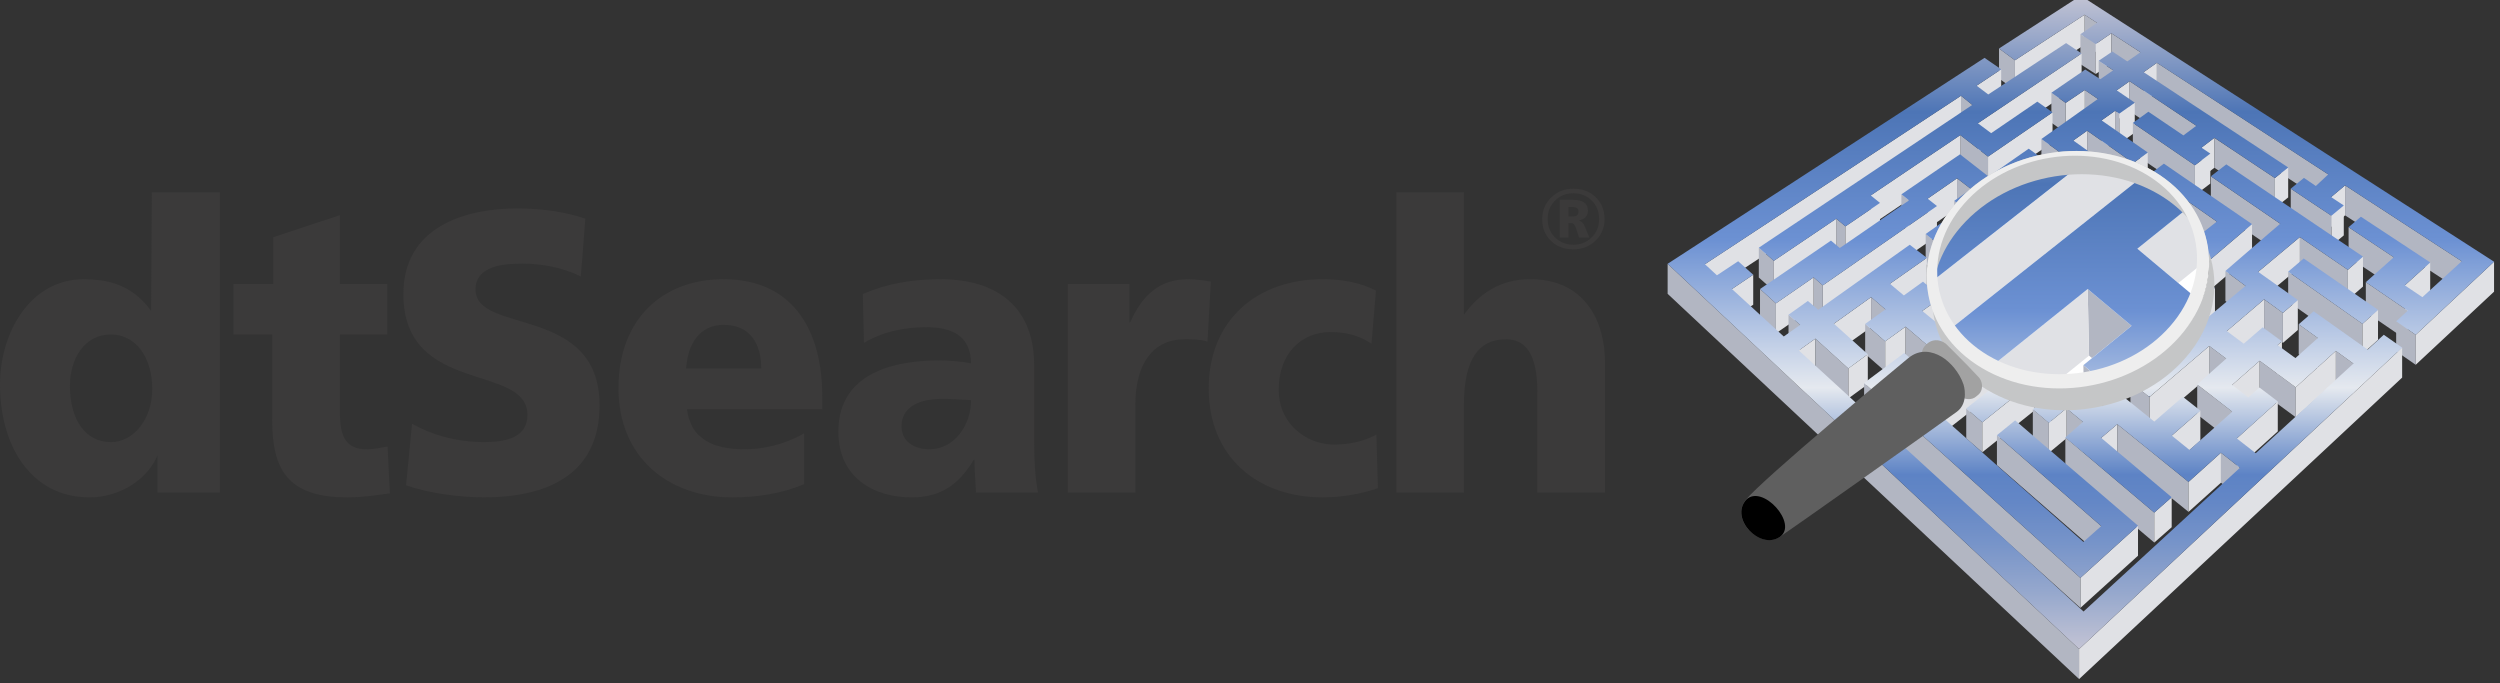 <?xml version="1.0" encoding="utf-8"?>
<!-- Generator: Adobe Illustrator 15.1.0, SVG Export Plug-In . SVG Version: 6.00 Build 0)  -->
<!DOCTYPE svg PUBLIC "-//W3C//DTD SVG 1.1//EN" "http://www.w3.org/Graphics/SVG/1.1/DTD/svg11.dtd">
<svg version="1.1" id="Layer_1" xmlns="http://www.w3.org/2000/svg" xmlns:xlink="http://www.w3.org/1999/xlink" x="0px" y="0px"
	 width="289px" height="79px" viewBox="0 0 289 79" enable-background="new 0 0 289 79" xml:space="preserve">
<rect x="0" y="0" width="289" height="79" fill="#333333" stroke="none"/>
<g>
	<g>
		<g>
			<g>
				<path fill="#3B3A3A" d="M181.867,28.824c-1.043,0-1.906-0.325-2.576-0.978c-0.674-0.652-1.012-1.489-1.012-2.509
					c0-0.999,0.35-1.839,1.039-2.511c0.693-0.676,1.555-1.013,2.588-1.013c1.031,0,1.881,0.328,2.561,0.986
					c0.678,0.657,1.02,1.493,1.02,2.517c0,0.999-0.35,1.835-1.043,2.502C183.746,28.49,182.887,28.824,181.867,28.824z
					 M181.887,22.343c-0.865,0-1.574,0.283-2.133,0.852c-0.564,0.566-0.846,1.275-0.846,2.123c0,0.856,0.285,1.566,0.857,2.132
					c0.568,0.562,1.275,0.842,2.123,0.842c0.83,0,1.533-0.282,2.109-0.848c0.572-0.563,0.863-1.271,0.863-2.116
					c0-0.856-0.283-1.569-0.85-2.134C183.447,22.628,182.734,22.343,181.887,22.343z M183.729,27.459h-1.195l-0.355-1.098
					c-0.125-0.384-0.299-0.577-0.52-0.577h-0.35v1.675h-0.992V23.1h1.506c1.162,0,1.742,0.411,1.742,1.237
					c0,0.598-0.338,0.98-1.02,1.153v0.021c0.279,0.063,0.504,0.292,0.664,0.689L183.729,27.459z M181.309,23.932v1.088h0.521
					c0.434,0,0.652-0.187,0.652-0.562c0-0.349-0.246-0.525-0.752-0.525H181.309z"/>
			</g>
		</g>
	</g>
	<g>
		<path fill="#3B3A3A" d="M17.469,35.937c-1.176-1.639-2.574-2.613-4.168-3.147c-1.117-0.364-2.32-0.512-3.608-0.512
			C3.438,32.277,0,38.527,0,44.447c0,7.126,3.606,13.05,10.346,13.05c3.605,0,6.775-2.175,7.859-4.862v4.305h7.217V22.23h-7.869
			L17.469,35.937z M12.82,51.111c-2.963,0-4.738-2.641-4.738-6.48c0-3.196,1.695-5.966,4.738-5.966c2.867,0,4.783,2.636,4.783,6.295
			C17.604,48.47,15.426,51.111,12.82,51.111z"/>
		<path fill="#3B3A3A" d="M42.414,51.938c-2.471,0-3.125-1.477-3.125-4.394v-8.881h5.477v-5.829h-5.477v-7.962l-7.695,2.546v5.416
			h-4.607v5.829h4.475v9.807c0,5.739,1.703,9.026,8.693,9.026c1.959,0,3.434-0.281,4.912-0.463l-0.264-5.414
			C44.018,51.756,43.199,51.938,42.414,51.938z"/>
		<path fill="#3B3A3A" d="M54.971,33.476c0-2.818,3.395-3,5.434-3c2.305,0,4.66,0.463,6.738,1.479l0.521-6.669
			c-2.033-0.728-4.881-1.19-7.82-1.194V24.09c-0.012,0-0.021,0-0.033,0c-0.004,0-0.008,0-0.016,0v0.002
			c-6.07,0.012-13.164,2.14-13.164,9.897c0,11.752,14.338,7.956,14.338,13.976c0,2.589-2.42,3.142-4.998,3.142
			c-3.344,0-6.256-0.924-8.34-2.124l-0.689,7.122c2.686,0.929,6.207,1.388,9.029,1.388c6.738,0,13.338-2.27,13.338-10.637
			C69.311,35.188,54.971,38.706,54.971,33.476z"/>
		<path fill="#3B3A3A" d="M88.973,33.399c-1.471-0.72-3.24-1.122-5.365-1.122c-7.039,0-12.113,4.636-12.113,12.588
			c0,7.955,5.691,12.632,13.166,12.632c2.908,0,5.777-0.462,8.291-1.527v-5.878c-2.342,1.341-4.775,1.846-6.906,1.846
			c-0.457,0-0.893-0.022-1.312-0.058c-0.115-0.011-0.219-0.034-0.332-0.049c-0.293-0.034-0.586-0.074-0.855-0.131
			c-0.119-0.028-0.23-0.064-0.348-0.095c-0.244-0.065-0.482-0.133-0.703-0.216c-0.113-0.041-0.219-0.096-0.328-0.146
			c-0.188-0.087-0.371-0.178-0.539-0.279c-0.227-0.137-0.432-0.294-0.623-0.462c-0.086-0.076-0.18-0.138-0.262-0.217
			c-0.256-0.256-0.477-0.543-0.664-0.868c-0.143-0.248-0.254-0.521-0.355-0.806c-0.021-0.055-0.051-0.099-0.07-0.156
			c-0.111-0.35-0.191-0.731-0.248-1.142h15.643v-1.526c0-1.811-0.197-3.576-0.621-5.19C93.598,37.432,91.869,34.808,88.973,33.399z
			 M79.316,42.596c0.17-2.769,1.523-5.045,4.342-5.045c3.125,0,4.344,2.276,4.344,5.045H79.316z"/>
		<path fill="#3B3A3A" d="M119.551,42.269c0-1.198-0.131-2.283-0.379-3.24c-0.699-2.701-2.316-4.472-4.434-5.527
			c-1.729-0.854-3.791-1.227-5.957-1.227c-3.352,0-6.252,0.512-9.041,1.714l0.135,5.646c2.172-1.299,4.686-1.81,7.203-1.81
			c2.83,0,5.131,0.881,5.176,4.172c-1.002-0.19-2.396-0.332-3.656-0.332c-4.16,0-11.684,0.885-11.684,8.238
			c0,5.234,4.006,7.593,8.469,7.593c3.215,0,5.391-1.341,7.178-4.347h0.084c0,1.243,0.135,2.493,0.176,3.79h7.168
			c-0.352-1.897-0.436-3.79-0.436-5.689v-8.981H119.551z M107.432,51.938c-0.668,0-1.273-0.131-1.781-0.374
			c-0.674-0.326-1.156-0.862-1.348-1.57c-0.055-0.212-0.09-0.443-0.09-0.69c0-2.309,2.086-3.194,4.74-3.194
			c1.174,0,2.301,0.103,3.303,0.145C112.256,49.073,110.389,51.938,107.432,51.938z"/>
		<path fill="#3B3A3A" d="M159.061,33.592c-1.77-0.906-3.842-1.317-6.162-1.317c-7.477,0-13.172,4.637-13.172,12.634
			c0,7.963,5.693,12.588,13.172,12.588c2.08,0,4.43-0.375,6.387-1.066l-0.178-6.196c-1.299,0.74-3.078,1.158-4.863,1.158
			c-1.076,0-2.104-0.258-3.023-0.719c-1.514-0.77-2.709-2.118-3.189-3.889c-0.133-0.539-0.217-1.124-0.217-1.735
			c0-4.165,2.604-6.665,5.992-6.665c1.871,0,3.305,0.416,4.736,1.336L159.061,33.592"/>
		<path fill="#3B3A3A" d="M130.645,37.271h-0.09v-4.438h-7.121v24.104h7.816V46.762c0-4.724,2.043-7.542,5.691-7.542
			c0.908,0,1.779,0,2.645,0.27l0.389-6.927l0.012-0.011c-0.002,0-0.006,0-0.012,0V32.55v0.002c-0.775-0.136-1.729-0.273-2.639-0.273
			c-3.385,0-5.342,1.942-6.688,4.993"/>
		<path fill="#3B3A3A" d="M185.113,38.527c-0.611-2.324-1.936-4.294-4.117-5.38c-1.131-0.557-2.492-0.873-4.111-0.873
			c-3.383,0-5.863,1.617-7.652,4.115V22.23h-7.816v34.707h7.816V46.762c0-5.183,1.658-7.542,4.869-7.542
			c2.133,0,3.613,1.525,3.613,6.061v11.659h7.822V41.902C185.537,40.742,185.398,39.597,185.113,38.527z"/>
	</g>
	<g>
		<g>
			<g>
				<g>
					<g>
						<polygon fill="#B2B6C2" points="242.412,2.642 242.412,6.102 240.973,5.171 240.973,1.705 						"/>
					</g>
					<g>
						<polygon fill="#E0E1E5" points="240.973,1.705 240.973,5.171 232.928,10.432 232.928,6.971 						"/>
					</g>
					<g>
						<polygon fill="#B2B6C2" points="242.264,5.091 242.264,8.554 240.494,7.416 240.494,3.955 						"/>
					</g>
					<g>
						<polygon fill="#E0E1E5" points="244.074,3.849 244.074,7.315 242.264,8.554 242.264,5.091 						"/>
					</g>
					<g>
						<polygon fill="#B2B6C2" points="247.432,6.04 247.432,9.502 244.074,7.315 244.074,3.849 						"/>
					</g>
					<g>
						<polygon fill="#B2B6C2" points="232.928,6.971 232.928,10.432 231.087,9.066 231.087,5.604 						"/>
					</g>
					<g>
						<polygon fill="#B2B6C2" points="244.285,8.126 244.285,11.585 242.609,10.488 242.609,7.023 						"/>
					</g>
					<g>
						<polygon fill="#E0E1E5" points="249.338,7.259 249.338,10.724 247.804,11.803 247.804,8.34 						"/>
					</g>
					<g>
						<polygon fill="#E0E1E5" points="231.338,8.016 231.338,11.477 228.495,13.365 228.495,9.904 						"/>
					</g>
					<g>
						<polygon fill="#E0E1E5" points="246.184,9.392 246.184,12.86 244.688,13.903 244.688,10.439 						"/>
					</g>
					<g>
						<polygon fill="#B2B6C2" points="242.516,11.441 242.516,14.909 241.004,13.872 241.004,10.406 						"/>
					</g>
					<g>
						<polygon fill="#E0E1E5" points="241.004,10.406 241.004,13.872 238.794,15.356 238.794,11.894 						"/>
					</g>
					<g>
						<polygon fill="#E0E1E5" points="240.635,6.177 240.635,9.64 228.645,17.708 228.645,14.249 						"/>
					</g>
					<g>
						<polygon fill="#B2B6C2" points="238.794,11.894 238.794,15.356 237.139,14.184 237.139,10.72 						"/>
					</g>
					<g>
						<polygon fill="#B2B6C2" points="227.994,12.124 227.994,15.589 226.693,14.532 226.693,11.067 						"/>
					</g>
					<g>
						<polygon fill="#B2B6C2" points="253.895,14.54 253.895,18.004 246.184,12.86 246.184,9.392 						"/>
					</g>
					<g>
						<polygon fill="#E0E1E5" points="246.779,11.863 246.779,15.328 244.989,16.604 244.989,13.14 						"/>
					</g>
					<g>
						<polygon fill="#B2B6C2" points="244.989,13.14 244.989,16.604 244.51,16.272 244.51,12.806 						"/>
					</g>
					<g>
						<polygon fill="#E0E1E5" points="244.51,12.806 244.51,16.272 242.942,17.381 242.942,13.914 						"/>
					</g>
					<g>
						<polygon fill="#E0E1E5" points="241.275,15.109 241.275,18.578 239.675,19.704 239.675,16.241 						"/>
					</g>
					<g>
						<polygon fill="#E0E1E5" points="255.985,15.932 255.985,19.393 254.489,20.527 254.489,17.067 						"/>
					</g>
					<g>
						<polygon fill="#E0E1E5" points="237.274,12.987 237.274,16.449 229.816,21.564 229.816,18.1 						"/>
					</g>
					<g>
						<polygon fill="#B2B6C2" points="229.816,18.1 229.816,21.564 226.611,19.074 226.611,15.614 						"/>
					</g>
					<g>
						<polygon fill="#B2B6C2" points="239.267,18.443 239.267,21.904 235.986,19.532 235.986,16.068 						"/>
					</g>
					<g>
						<polygon fill="#B2B6C2" points="253.731,19.106 253.731,22.575 246.557,17.678 246.557,14.21 						"/>
					</g>
					<g>
						<polygon fill="#E0E1E5" points="248.281,17.627 248.281,21.093 246.613,22.312 246.613,18.852 						"/>
					</g>
					<g>
						<polygon fill="#B2B6C2" points="246.613,18.852 246.613,22.312 241.275,18.578 241.275,15.109 						"/>
					</g>
					<g>
						<polygon fill="#E0E1E5" points="255.514,17.752 255.514,21.219 253.731,22.575 253.731,19.106 						"/>
					</g>
					<g>
						<polygon fill="#B2B6C2" points="269.146,20.159 269.146,23.621 249.338,10.724 249.338,7.259 						"/>
					</g>
					<g>
						<polygon fill="#B2B6C2" points="262.973,20.584 262.973,24.046 255.985,19.393 255.985,15.932 						"/>
					</g>
					<g>
						<polygon fill="#E0E1E5" points="264.513,19.358 264.513,22.822 262.973,24.046 262.973,20.584 						"/>
					</g>
					<g>
						<polygon fill="#B2B6C2" points="227.851,21.852 227.851,25.314 226.234,24.078 226.234,20.612 						"/>
					</g>
					<g>
						<polygon fill="#E0E1E5" points="226.611,15.614 226.611,19.074 216.258,26.051 216.258,22.589 						"/>
					</g>
					<g>
						<polygon fill="#E0E1E5" points="271.092,21.43 271.092,24.897 269.477,26.245 269.477,22.781 						"/>
					</g>
					<g>
						<polygon fill="#E0E1E5" points="226.234,20.612 226.234,24.078 222.833,26.426 222.833,22.965 						"/>
					</g>
					<g>
						<polygon fill="#B2B6C2" points="220.686,23.16 220.686,26.621 219.8,25.922 219.8,22.461 						"/>
					</g>
					<g>
						<polygon fill="#B2B6C2" points="256.26,25.619 256.26,29.077 248.484,23.632 248.484,20.172 						"/>
					</g>
					<g>
						<polygon fill="#B2B6C2" points="227.527,24.485 227.527,27.947 225.908,26.678 225.908,23.217 						"/>
					</g>
					<g>
						<polygon fill="#E0E1E5" points="270.941,23.749 270.941,27.212 269.511,28.403 269.511,24.939 						"/>
					</g>
					<g>
						<polygon fill="#B2B6C2" points="269.511,24.939 269.511,28.403 264.81,25.269 264.81,21.809 						"/>
					</g>
					<g>
						<polygon fill="#B2B6C2" points="263.597,25.865 263.597,29.324 255.576,23.84 255.576,20.38 						"/>
					</g>
					<g>
						<polygon fill="#B2B6C2" points="213.337,26.167 213.337,29.627 212.275,28.742 212.275,25.279 						"/>
					</g>
					<g>
						<polygon fill="#E0E1E5" points="217.326,23.449 217.326,26.914 213.337,29.627 213.337,26.167 						"/>
					</g>
					<g>
						<polygon fill="#E0E1E5" points="225.477,27.805 225.477,31.266 224.456,32.003 224.456,28.544 						"/>
					</g>
					<g>
						<polygon fill="#E0E1E5" points="223.912,23.812 223.912,27.278 210.715,36.452 210.715,32.989 						"/>
					</g>
					<g>
						<polygon fill="#B2B6C2" points="224.456,28.544 224.456,32.003 222.607,30.513 222.607,27.048 						"/>
					</g>
					<g>
						<polygon fill="#B2B6C2" points="276.723,29.746 276.723,33.21 271.496,29.724 271.496,26.264 						"/>
					</g>
					<g>
						<polygon fill="#E0E1E5" points="260.336,25.906 260.336,29.368 255.432,33.54 255.432,30.076 						"/>
					</g>
					<g>
						<polygon fill="#E0E1E5" points="226.693,11.067 226.693,14.532 197.089,34.003 197.089,30.541 						"/>
					</g>
					<g>
						<polygon fill="#B2B6C2" points="205.051,30.152 205.051,33.618 203.318,32.084 203.318,28.627 						"/>
					</g>
					<g>
						<polygon fill="#E0E1E5" points="212.275,25.279 212.275,28.742 205.051,33.618 205.051,30.152 						"/>
					</g>
					<g>
						<polygon fill="#B2B6C2" points="284.575,30.203 284.575,33.669 271.092,24.897 271.092,21.43 						"/>
					</g>
					<g>
						<polygon fill="#B2B6C2" points="271.412,31.195 271.412,34.654 265.867,30.868 265.867,27.405 						"/>
					</g>
					<g>
						<polygon fill="#E0E1E5" points="273.161,29.668 273.161,33.127 271.412,34.654 271.412,31.195 						"/>
					</g>
					<g>
						<polygon fill="#E0E1E5" points="265.867,27.405 265.867,30.868 261.043,34.894 261.043,31.429 						"/>
					</g>
					<g>
						<polygon fill="#E0E1E5" points="222.746,29.806 222.746,33.267 218.477,36.264 218.477,32.8 						"/>
					</g>
					<g>
						<polygon fill="#B2B6C2" points="210.715,32.989 210.715,36.452 209.647,35.526 209.647,32.063 						"/>
					</g>
					<g>
						<polygon fill="#E0E1E5" points="280.931,30.334 280.931,33.802 277.996,36.452 277.996,32.989 						"/>
					</g>
					<g>
						<polygon fill="#B2B6C2" points="259.582,33.054 259.582,36.516 257.257,34.797 257.257,31.335 						"/>
					</g>
					<g>
						<polygon fill="#E0E1E5" points="202.672,31.758 202.672,35.224 200.213,36.876 200.213,33.41 						"/>
					</g>
					<g>
						<polygon fill="#B2B6C2" points="205.293,35.071 205.293,38.536 203.457,36.876 203.457,33.41 						"/>
					</g>
					<g>
						<polygon fill="#E0E1E5" points="209.647,32.063 209.647,35.526 205.293,38.536 205.293,35.071 						"/>
					</g>
					<g>
						<polygon fill="#E0E1E5" points="256.051,33.276 256.051,36.738 253.578,38.781 253.578,35.32 						"/>
					</g>
					<g>
						<polygon fill="#B2B6C2" points="217.955,35.77 217.955,39.232 216.305,37.814 216.305,34.349 						"/>
					</g>
					<g>
						<polygon fill="#B2B6C2" points="278.329,35.919 278.329,39.386 273.489,36.076 273.489,32.617 						"/>
					</g>
					<g>
						<polygon fill="#E0E1E5" points="224.408,34.391 224.408,37.854 222.22,39.408 222.22,35.947 						"/>
					</g>
					<g>
						<polygon fill="#B2B6C2" points="273.105,37.441 273.105,40.903 264.513,34.871 264.513,31.406 						"/>
					</g>
					<g>
						<polygon fill="#E0E1E5" points="265.629,34.688 265.629,38.148 263.904,39.641 263.904,36.175 						"/>
					</g>
					<g>
						<polygon fill="#B2B6C2" points="263.904,36.175 263.904,39.641 261.737,38.071 261.737,34.607 						"/>
					</g>
					<g>
						<polygon fill="#E0E1E5" points="216.305,34.349 216.305,37.814 212.004,40.884 212.004,37.421 						"/>
					</g>
					<g>
						<polygon fill="#E0E1E5" points="274.898,35.817 274.898,39.284 273.105,40.903 273.105,37.441 						"/>
					</g>
					<g>
						<polygon fill="#B2B6C2" points="208.098,37.559 208.098,41.019 206.752,39.851 206.752,36.383 						"/>
					</g>
					<g>
						<polygon fill="#E0E1E5" points="261.737,34.607 261.737,38.071 257.425,41.742 257.425,38.276 						"/>
					</g>
					<g>
						<polygon fill="#B2B6C2" points="253.32,38.294 253.32,41.76 251.582,40.446 251.582,36.979 						"/>
					</g>
					<g>
						<polygon fill="#B2B6C2" points="279.256,38.707 279.256,42.17 276.996,40.602 276.996,37.143 						"/>
					</g>
					<g>
						<polygon fill="#E0E1E5" points="288.312,30.251 288.312,33.719 279.256,42.17 279.256,38.707 						"/>
					</g>
					<g>
						<polygon fill="#B2B6C2" points="267.943,39.077 267.943,42.539 265.732,40.951 265.732,37.489 						"/>
					</g>
					<g>
						<polygon fill="#E0E1E5" points="220.287,37.765 220.287,41.225 217.924,42.928 217.924,39.462 						"/>
					</g>
					<g>
						<polygon fill="#B2B6C2" points="217.924,39.462 217.924,42.928 215.613,40.908 215.613,37.444 						"/>
					</g>
					<g>
						<polygon fill="#E0E1E5" points="263.791,39.459 263.791,42.919 263.288,43.355 263.288,39.891 						"/>
					</g>
					<g>
						<polygon fill="#E0E1E5" points="209.861,39.146 209.861,42.609 207.945,43.976 207.945,40.513 						"/>
					</g>
					<g>
						<polygon fill="#E0E1E5" points="226.061,39.093 226.061,42.559 223.836,44.256 223.836,40.787 						"/>
					</g>
					<g>
						<polygon fill="#B2B6C2" points="223.836,40.787 223.836,44.256 220.287,41.225 220.287,37.765 						"/>
					</g>
					<g>
						<polygon fill="#B2B6C2" points="257.355,41.462 257.355,44.924 255.396,43.462 255.396,39.996 						"/>
					</g>
					<g>
						<polygon fill="#B2B6C2" points="272.055,42.031 272.055,45.49 270.025,44.033 270.025,40.569 						"/>
					</g>
					<g>
						<polygon fill="#E0E1E5" points="215.92,40.948 215.92,44.416 213.668,46.06 213.668,42.596 						"/>
					</g>
					<g>
						<polygon fill="#B2B6C2" points="213.668,42.596 213.668,46.06 209.861,42.609 209.861,39.146 						"/>
					</g>
					<g>
						<polygon fill="#E0E1E5" points="221.878,42.322 221.878,45.79 219.73,47.419 219.73,43.958 						"/>
					</g>
					<g>
						<polygon fill="#E0E1E5" points="261.221,41.708 261.221,45.173 258.049,47.954 258.049,44.491 						"/>
					</g>
					<g>
						<polygon fill="#B2B6C2" points="265.385,44.776 265.385,48.236 261.221,45.173 261.221,41.708 						"/>
					</g>
					<g>
						<polygon fill="#E0E1E5" points="270.025,40.569 270.025,44.033 265.385,48.236 265.385,44.776 						"/>
					</g>
					<g>
						<polygon fill="#B2B6C2" points="237.111,45.59 237.111,49.048 235.188,47.444 235.188,43.981 						"/>
					</g>
					<g>
						<polygon fill="#E0E1E5" points="255.396,39.996 255.396,43.462 248.475,49.364 248.475,45.896 						"/>
					</g>
					<g>
						<polygon fill="#B2B6C2" points="248.475,45.896 248.475,49.364 246.277,47.627 246.277,44.168 						"/>
					</g>
					<g>
						<g>
							<polyline fill="#E0E1E5" points="240.2,34.406 240.2,37.871 223.593,50.845 223.593,47.379 240.2,34.406 							"/>
						</g>
					</g>
					<g>
						<polygon fill="#B2B6C2" points="258.049,47.594 258.049,51.059 253.998,47.91 253.998,44.444 						"/>
					</g>
					<g>
						<polygon fill="#B2B6C2" points="240.787,48.779 240.787,52.243 238.883,50.662 238.883,47.201 						"/>
					</g>
					<g>
						<polygon fill="#B2B6C2" points="229.156,48.823 229.156,52.284 227.297,50.674 227.297,47.213 						"/>
					</g>
					<g>
						<polygon fill="#E0E1E5" points="235.188,43.981 235.188,47.444 229.156,52.284 229.156,48.823 						"/>
					</g>
					<g>
						<polygon fill="#E0E1E5" points="238.883,47.201 238.883,50.662 236.847,52.354 236.847,48.886 						"/>
					</g>
					<g>
						<polygon fill="#B2B6C2" points="236.847,48.886 236.847,52.354 234.994,50.771 234.994,47.31 						"/>
					</g>
					<g>
						<polygon fill="#E0E1E5" points="254.362,47.461 254.362,50.926 251.059,53.817 251.059,50.355 						"/>
					</g>
					<g>
						<polygon fill="#E0E1E5" points="244.76,49.041 244.76,52.505 242.898,54.085 242.898,50.618 						"/>
					</g>
					<g>
						<polygon fill="#E0E1E5" points="263.312,46.406 263.312,49.868 258.574,54.146 258.574,50.684 						"/>
					</g>
					<g>
						<polygon fill="#B2B6C2" points="258.939,54.068 258.939,57.536 256.742,55.8 256.742,52.335 						"/>
					</g>
					<g>
						<polygon fill="#B2B6C2" points="252.994,55.71 252.994,59.173 244.76,52.505 244.76,49.041 						"/>
					</g>
					<g>
						<polygon fill="#E0E1E5" points="256.742,52.335 256.742,55.8 252.994,59.173 252.994,55.71 						"/>
					</g>
					<g>
						<polygon fill="#B2B6C2" points="249.032,59.256 249.032,62.721 238.754,54.03 238.754,50.565 						"/>
					</g>
					<g>
						<polygon fill="#E0E1E5" points="251.047,57.479 251.047,60.947 249.032,62.721 249.032,59.256 						"/>
					</g>
					<g>
						<polygon fill="#B2B6C2" points="242.898,60.819 242.898,64.28 230.845,53.773 230.845,50.309 						"/>
					</g>
					<g>
						<polygon fill="#E0E1E5" points="247.154,60.773 247.154,64.239 240.494,70.271 240.494,66.806 						"/>
					</g>
					<g>
						<polygon fill="#B2B6C2" points="240.494,66.806 240.494,70.271 215.492,47.739 215.492,44.274 						"/>
					</g>
					<g>
						<polygon fill="#B2B6C2" points="240.342,75.036 240.342,78.5 192.778,33.966 192.778,30.498 						"/>
					</g>
					<g>
						<polygon fill="#E0E1E5" points="277.688,40.187 277.688,43.65 240.342,78.5 240.342,75.036 						"/>
					</g>
				</g>
			</g>
			<g>
				<path fill="none" d="M272.055,42.031l-2.029-1.462l-4.643,4.207l-4.164-3.068l-3.17,2.783l1.682,1.321l0.167,0.132l0.149-0.132
					l1.145-1.013l1.338,1.013l0.783,0.596l-4.741,4.278l2.192,1.706c0.139-0.123,0.912-0.83,1.992-1.827
					c1.066-0.984,2.439-2.243,3.804-3.487c0.466-0.431,0.921-0.85,1.37-1.266c0.854-0.784,1.664-1.527,2.331-2.143
					C271.274,42.743,271.975,42.104,272.055,42.031z"/>
				<path fill="#92A3D1" d="M256.051,33.276l-0.354-0.263c-0.005,0.188-0.013,0.379-0.021,0.569L256.051,33.276z"/>
				<polygon fill="#7D8FC3" points="248.475,45.896 248.572,45.812 248.365,45.812 				"/>
				<linearGradient id="SVGID_1_" gradientUnits="userSpaceOnUse" x1="240.545" y1="75.036" x2="240.545" y2="-0.5">
					<stop  offset="0" style="stop-color:#C3C4D4"/>
					<stop  offset="0.002" style="stop-color:#C2C3D4"/>
					<stop  offset="0.086" style="stop-color:#96A8CD"/>
					<stop  offset="0.161" style="stop-color:#7794C9"/>
					<stop  offset="0.224" style="stop-color:#6487C6"/>
					<stop  offset="0.267" style="stop-color:#5D83C5"/>
					<stop  offset="0.4" style="stop-color:#E5E9EF"/>
					<stop  offset="0.626" style="stop-color:#6C91D3"/>
					<stop  offset="0.822" style="stop-color:#4D75B6"/>
					<stop  offset="1" style="stop-color:#C3C4D4"/>
				</linearGradient>
				<path fill="url(#SVGID_1_)" d="M222.607,27.051l2.464-1.736c-0.56,0.859-1.003,1.75-1.327,2.654L222.607,27.051z
					 M230.123,44.978l-1.056,0.835h-0.001l-1.77,1.4l1.859,1.61l3.381-2.718c-0.237-0.088-0.471-0.194-0.702-0.293l0,0
					C231.252,45.565,230.676,45.291,230.123,44.978z M273.703,40.416l-6.244-4.429l-1.727,1.502l2.211,1.588l-2.594,2.317
					l-2.062-1.504l0.503-0.434l-2.217-1.622l-2.197,1.897l-1.952-1.456l4.312-3.674l2.167,1.572l1.725-1.492l-4.584-3.255
					l4.822-4.024l5.545,3.79l1.749-1.531l-14.544-9.817h-0.004L257.361,19l-1.095,0.848h0.001l-0.688,0.53l8.019,5.482
					c-0.222,0.19-0.718,0.602-1.323,1.13c-0.615,0.525-1.353,1.165-2.062,1.784c-0.729,0.619-1.427,1.231-1.97,1.698
					c-0.533,0.471-0.914,0.799-0.987,0.856l2.325,1.721l-4.26,3.561l-0.195-0.142c-0.529,1.658-1.432,3.282-2.738,4.78
					c-1.386,1.581-3.09,2.863-4.959,3.822l0.932,0.737h0.209l6.826-5.813l1.957,1.465l-3.357,2.984l1.758,1.364h3.977l-1.682-1.317
					l3.172-2.783l4.164,3.068l4.641-4.207l2.032,1.462c-0.083,0.072-0.779,0.712-1.793,1.639c-0.665,0.613-1.478,1.358-2.331,2.143
					l0,0c-0.449,0.416-0.906,0.837-1.371,1.266c-1.363,1.244-2.736,2.503-3.804,3.487c-1.079,0.997-1.853,1.704-1.992,1.827
					l-2.192-1.706l4.742-4.278l-0.783-0.596l-1.338-1.015l-1.146,1.015l-0.148,0.132l-0.167-0.132h-3.977l2.294,1.784l-4.948,4.416
					l-2.045-1.657l3.304-2.891l-2.026-1.596l-3.298,2.863c-0.129-0.104-0.442-0.357-0.847-0.677c-0.4-0.324-0.896-0.728-1.374-1.114
					c-0.476-0.375-0.929-0.736-1.289-1.028c-0.69,0.262-1.392,0.495-2.11,0.674l-0.42,0.357l-0.247-0.213
					c-2.388,0.51-4.868,0.583-7.249,0.167l-0.508,0.411l1.853,1.58l2.036-1.688l1.904,1.578l-2.034,1.786l10.277,8.694l2.015-1.776
					l-8.146-6.863l1.861-1.579l8.231,6.669l3.747-3.375l2.201,1.739l-18.08,16.618l-27.131-24.88l-5.783-5.3l1.916-1.367l3.807,3.45
					l2.252-1.647l-3.922-3.527l4.305-3.072l1.652,1.421l-2.342,1.675l2.311,2.016l2.365-1.698l3.547,3.025l1.185-0.901
					c-0.421-0.782-0.745-1.599-0.974-2.441l-1.827-1.497l1.234-0.881c-0.169-0.599-0.284-1.2-0.354-1.818l-0.799-0.691l-2.215,1.597
					l-1.609-1.354l4.27-2.997l-1.982-1.511l-10.574,7.517l-1.204-1.021l-2.236,1.596l1.347,1.176l-1.895,1.335l-5.988-5.483
					l2.457-1.656l-1.737-1.559l-2.456,1.627l-1.388-1.281l16.256-10.693l13.349-8.78l1.301,1.057l-11.551,7.724l-13.125,8.779
					l1.732,1.525l7.225-4.873l1.062,0.888l3.989-2.718l-1.068-0.86l4.066-2.741l6.287-4.233l3.205,2.485l7.458-5.112l-1.761-1.245
					l-5.336,3.646l-1.533-1.14l11.99-8.072L238.84,4.98l-8.997,5.94l-1.348-1.017l2.843-1.889l-1.927-1.327l-20.243,13.159
					l-16.39,10.65l16.354,15.314l31.209,29.224l31.317-29.224h0.001l6.031-5.626l-2.125-1.485L273.703,40.416z M264.513,31.406
					l8.593,6.035l1.793-1.624l-8.59-5.937L264.513,31.406z M220.129,40.8l-4.639,3.475l1.709,1.538h0.003l23.292,20.993l6.66-6.036
					l-14.202-12.177l-2.107,1.715l12.054,10.51l-2.063,1.828l-17.244-15.271c0.103-0.082,0.435-0.348,0.933-0.738
					c0.297-0.225,0.664-0.515,1.062-0.824h0.004c0.285-0.218,0.574-0.447,0.896-0.696c0.548-0.426,1.15-0.897,1.785-1.394
					c-0.691-0.556-1.32-1.152-1.86-1.788l-4.788,3.697l-1.893-1.674l2.146-1.636L220.129,40.8z M255.43,30.076l4.903-4.172
					l-8.832-6.057l-1.354-0.93l-1.232,0.93l-0.176,0.133c0.031,0.016,0.062,0.029,0.098,0.048c1.277,0.761,2.356,1.661,3.248,2.658
					l4.176,2.929l-1.609,1.271l-0.163-0.114c0.302,0.897,0.492,1.825,0.567,2.769c-0.012-0.154-0.011-0.309-0.023-0.463
					c0.105,0.302,0.194,0.608,0.275,0.913L255.43,30.076z M272.141,19.848h-0.002L240.525-0.5l-9.438,6.104l1.841,1.366l8.045-5.266
					l1.439,0.937l-1.918,1.313l1.77,1.136l1.811-1.242l3.359,2.191l-1.518,1.058l-1.726-1.145l-1.581,1.07l1.676,1.103l-1.491,1.03
					l-1.739-1.118l-3.916,2.682l1.652,1.174l2.21-1.487l1.513,1.035l-6.529,4.627l2.375,1.715c1.174-0.103,2.355-0.091,3.521,0.028
					l-2.206-1.57l1.601-1.132l5.337,3.742l1.667-1.225l-5.338-3.713l1.568-1.108l0.479,0.334l1.791-1.274l-2.091-1.425l1.495-1.047
					l7.711,5.146l-1.495,1.113l-4.047-2.737l-1.796,1.294l7.175,4.899l1.782-1.354l-1.021-0.685l1.496-1.14l5.881,3.918h0.002
					l1.102,0.734l0.92-0.734h0.002l0.618-0.49L247.804,8.343l1.534-1.08l19.329,12.587h0.005l0.474,0.31l-1.435,1.341l-1.374-0.937
					l-1.527,1.245l4.701,3.131l1.431-1.19l-1.465-0.968l1.615-1.352l13.483,8.773l-4.546,4.149l-2.033-1.363l2.935-2.655
					l-8.013-5.282l-1.422,1.212l5.227,3.482l-3.233,2.871l4.84,3.302l-1.333,1.224l2.26,1.564l9.056-8.456L272.141,19.848z
					 M234.52,17.188l-3.811,2.66l-0.818,0.573l-0.734-0.573h-0.002l-2.576-2.01l-2.949,2.01h0.003l-3.827,2.613l0.881,0.699
					c-0.265,0.183-0.864,0.597-1.631,1.12c-0.771,0.526-1.7,1.171-2.611,1.798c-0.918,0.629-1.809,1.245-2.5,1.724
					c-0.688,0.468-1.172,0.8-1.264,0.865l-1.023-0.854l-8.197,5.597l1.834,1.662l4.354-3.007l1.067,0.927l13.197-9.177l-1.079-0.851
					l3.401-2.353l1.616,1.243l-1.942,1.362l0.47,0.369c1.38-1.559,3.077-2.79,4.931-3.739c1.443-0.741,2.975-1.324,4.571-1.673
					L234.52,17.188z"/>
			</g>
		</g>
		<g>
			<path fill="#FFFFFF" d="M251.012,37.784c-5.115,5.841-14.654,7.371-21.316,3.415c-4.051-2.412-6.088-6.302-5.911-10.298
				c0.545-1.666,1.471-3.294,2.786-4.798c5.557-6.353,15.927-8.018,23.164-3.71c1.275,0.756,2.355,1.657,3.26,2.647
				C254.99,29.013,254.438,33.867,251.012,37.784z"/>
			<g>
				<path fill="#E0E1E5" d="M252.994,25.041c-0.184-0.199-0.373-0.392-0.578-0.583l-5.337,4.292l4.733,3.971l2.287-1.848
					C254.279,28.857,253.91,26.856,252.994,25.041z"/>
				<polygon fill="#B2B6C2" points="241.838,41.396 246.41,37.662 241.336,33.41 241.496,41.112 				"/>
				<path fill="#B2B6C2" d="M241.756,43.001l-0.921-0.788l0.022,0.96c0.304-0.044,0.605-0.112,0.916-0.176l-0.002-0.002
					C241.764,42.997,241.76,43.001,241.756,43.001z"/>
				<path fill="#E0E1E5" d="M226.263,38.236c-0.14-0.173-0.286-0.341-0.415-0.515l21.025-16.672
					c-2.407-0.865-5.021-1.178-7.604-0.995c-2.038,1.601-4.155,3.254-6.286,4.927c-2.608,2.039-5.228,4.09-7.706,6.029
					c-0.497,0.393-0.983,0.771-1.469,1.15c0.158,2.18,0.979,4.273,2.433,6.07c0.006,0.005,0.008,0.008,0.01,0.013
					C226.252,38.239,226.263,38.239,226.263,38.236z"/>
				<path fill="#E0E1E5" d="M241.496,41.112l-0.16-7.702l-10.464,8.408l0,0c2.412,1.154,5.114,1.651,7.813,1.552
					c0.006,0,0.012,0,0.016,0L241.496,41.112z"/>
				<linearGradient id="SVGID_2_" gradientUnits="userSpaceOnUse" x1="238.555" y1="82.867" x2="238.555" y2="7.895">
					<stop  offset="0" style="stop-color:#C3C4D4"/>
					<stop  offset="0.002" style="stop-color:#C2C3D4"/>
					<stop  offset="0.086" style="stop-color:#96A8CD"/>
					<stop  offset="0.161" style="stop-color:#7794C9"/>
					<stop  offset="0.224" style="stop-color:#6487C6"/>
					<stop  offset="0.267" style="stop-color:#5D83C5"/>
					<stop  offset="0.4" style="stop-color:#E5E9EF"/>
					<stop  offset="0.626" style="stop-color:#6C91D3"/>
					<stop  offset="0.822" style="stop-color:#4D75B6"/>
					<stop  offset="1" style="stop-color:#C3C4D4"/>
				</linearGradient>
				<path fill="url(#SVGID_2_)" d="M239.237,20.055c-4.808,0.354-9.511,2.442-12.667,6.047c-1.315,1.503-2.239,3.13-2.786,4.8
					c-0.013,0.223-0.013,0.451-0.01,0.679c0.005,0.145,0.013,0.289,0.022,0.44c0.005,0.05,0.006,0.091,0.011,0.141
					C227.604,29.185,235.955,22.63,239.237,20.055z M251.811,32.721l-4.734-3.971l5.34-4.292c-0.77-0.766-1.662-1.463-2.685-2.064
					c-0.665-0.398-1.366-0.726-2.079-1.022c-0.259-0.11-0.512-0.225-0.779-0.32l-21.025,16.671c0.127,0.176,0.275,0.345,0.415,0.515
					c0.38,0.47,0.79,0.929,1.259,1.354c0.006,0.008,0.01,0.011,0.014,0.017c0.299,0.272,0.614,0.524,0.946,0.774
					c0.056,0.041,0.117,0.086,0.174,0.122c0.331,0.24,0.673,0.472,1.034,0.692c0.004,0.003,0.006,0.003,0.006,0.003
					c0.058,0.034,0.113,0.057,0.173,0.088c0.331,0.19,0.666,0.37,1.004,0.535l10.464-8.412l5.074,4.255l-4.572,3.733l-1.003,0.814
					l0.933,0.784c0.51-0.104,1.011-0.24,1.506-0.386c0.344-0.102,0.68-0.209,1.012-0.33c0.059-0.021,0.12-0.042,0.181-0.068
					c0.134-0.046,0.265-0.108,0.395-0.162c0.233-0.094,0.464-0.18,0.691-0.279c0.065-0.033,0.125-0.063,0.187-0.094
					c0.344-0.16,0.68-0.326,1.008-0.51c0.105-0.052,0.201-0.115,0.297-0.17c0.289-0.168,0.578-0.336,0.854-0.523
					c0.133-0.093,0.264-0.188,0.394-0.279c0.246-0.172,0.481-0.339,0.712-0.519c0.168-0.135,0.326-0.277,0.486-0.418
					c0.189-0.162,0.379-0.313,0.561-0.486c0.223-0.214,0.429-0.439,0.636-0.663c0.108-0.114,0.22-0.215,0.324-0.335
					c0.245-0.277,0.474-0.562,0.687-0.852c0.049-0.065,0.096-0.132,0.138-0.196c0.164-0.228,0.318-0.458,0.466-0.688
					c0.049-0.079,0.097-0.152,0.138-0.229c0.142-0.237,0.276-0.472,0.399-0.714c0.032-0.062,0.062-0.12,0.098-0.184
					c0.146-0.292,0.275-0.586,0.395-0.884c0-0.007,0.005-0.013,0.01-0.024L251.811,32.721z"/>
			</g>
		</g>
		<g>
			<g>
				<g>
					<path fill="#C5C6C7" d="M255.305,29.025c0.341,3.279-0.711,6.737-3.297,9.693c-5.5,6.273-15.744,7.918-22.896,3.668
						c-2.838-1.685-4.74-4.054-5.685-6.679c0.376,3.673,2.517,7.122,6.293,9.363c7.157,4.25,17.402,2.607,22.898-3.667
						C255.93,37.619,256.742,33.014,255.305,29.025z"/>
					<path fill="#C5C6C7" d="M226.717,26.167c5.495-6.275,15.74-7.915,22.893-3.67c2.836,1.691,4.739,4.054,5.686,6.683
						c-0.383-3.677-2.52-7.118-6.297-9.363c-7.156-4.25-17.398-2.609-22.891,3.663c-3.314,3.79-4.121,8.394-2.693,12.381
						C223.072,32.589,224.127,29.123,226.717,26.167z"/>
					<path fill="#EEEEEE" d="M248.998,19.812c-7.156-4.25-17.398-2.605-22.891,3.667c-5.498,6.278-4.148,14.814,2.995,19.06
						c7.153,4.257,17.399,2.607,22.895-3.666C257.488,32.595,256.15,24.066,248.998,19.812z M250.868,37.706
						c-5.056,5.779-14.479,7.289-21.062,3.375c-6.573-3.91-7.812-11.759-2.756-17.529c5.052-5.78,14.479-7.286,21.059-3.38
						C254.686,24.078,255.92,31.938,250.868,37.706z"/>
				</g>
				<g>
					<g>
						<path fill="#A2A2A2" d="M228.438,45.842c-0.474,0.428-1.357,0.387-1.957-0.086l-3.959-4.076
							c-0.598-0.476-0.377-1.382,0.1-1.804l0.15-0.143c0.477-0.428,1.323-0.652,2.184,0.013c0,0,1.967,1.951,2.551,2.559
							c0.584,0.602,1.313,1.39,1.313,1.39c0.443,0.603,0.394,1.466-0.081,1.897L228.438,45.842z"/>
						<path fill="#5F5F5F" d="M226.994,44.48c0,0,0.647,2.058-0.777,3.116c-1.428,1.054-19.522,13.853-20.488,14.482
							c-2.258,1.462-5.79-2.014-3.898-4.319c1.938-2.375,17.37-15.217,18.765-16.358c1.364-1.128,2.813-0.771,3.835-0.171
							C225.432,41.825,226.52,43.045,226.994,44.48z"/>
					</g>
					<path d="M205.727,62.079c-2.283,1.525-5.784-2.128-3.879-4.295C203.725,55.88,207.951,60.602,205.727,62.079z"/>
				</g>
			</g>
		</g>
	</g>
</g>
</svg>
